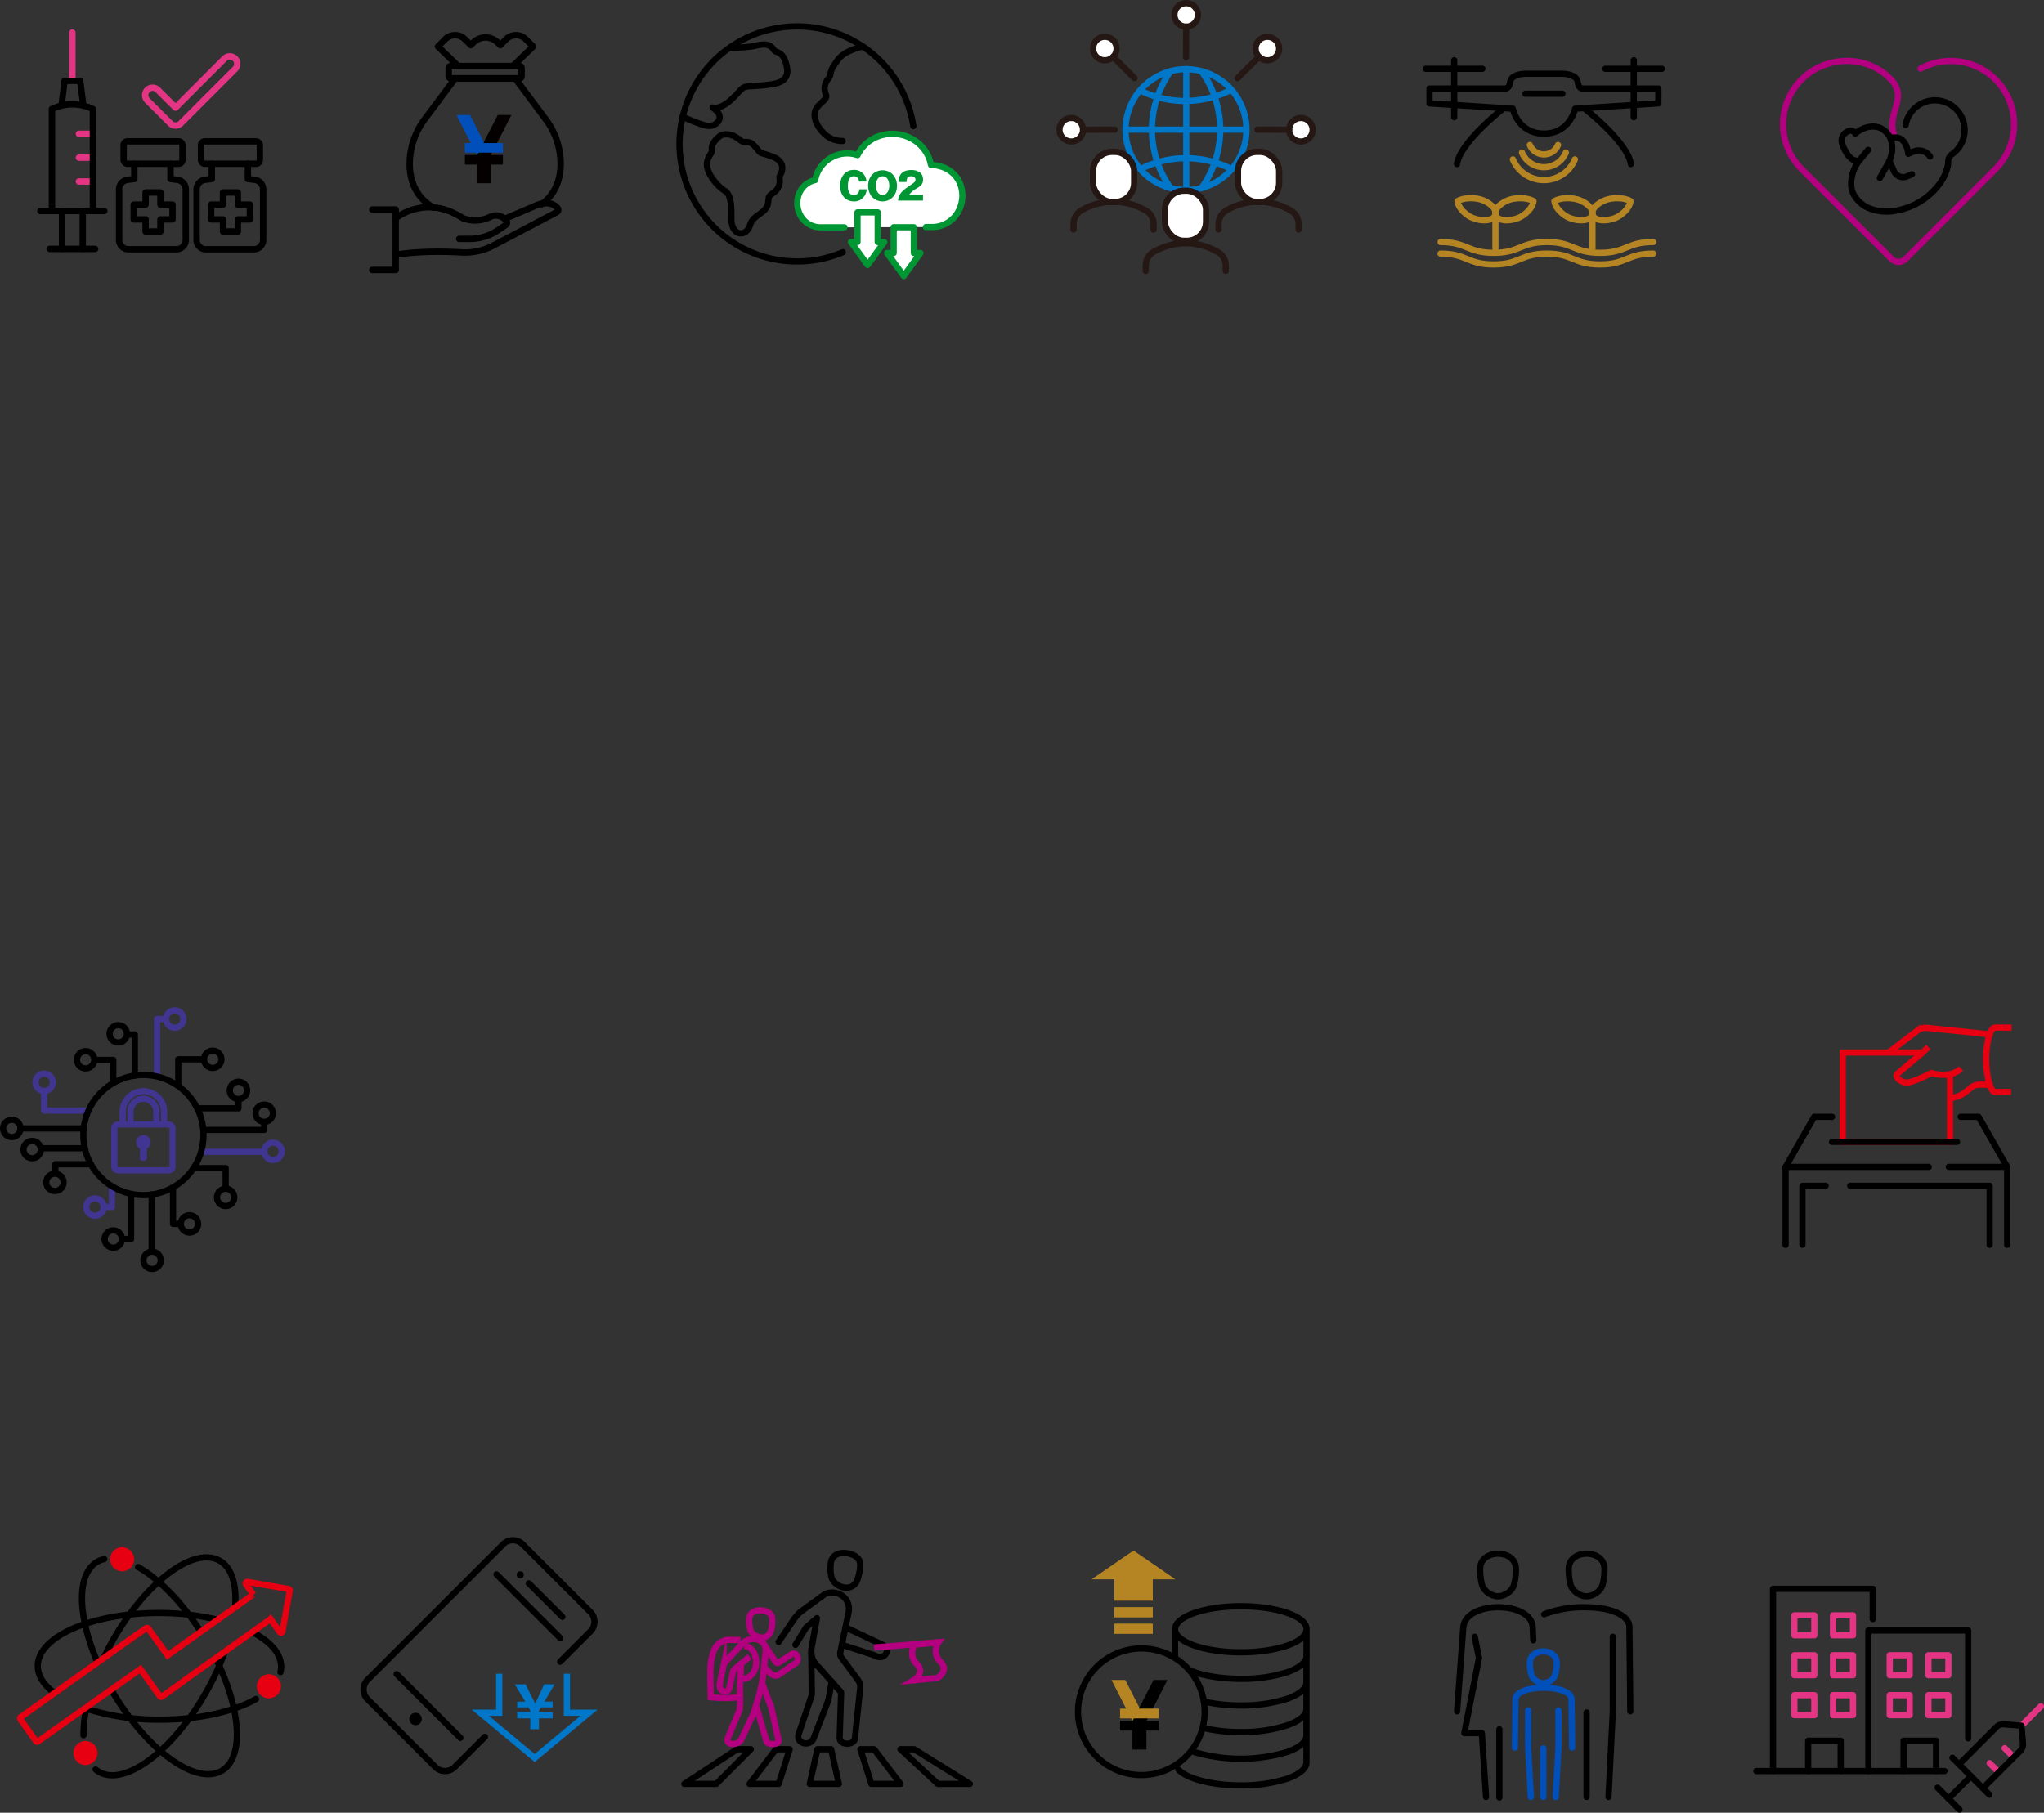 <svg xmlns="http://www.w3.org/2000/svg" viewBox="0 0 656.25 582.13"><rect x="0" y="0" width="656.25" height="582.13" fill="#333333" stroke="none"/><defs><style>.cls-1,.cls-10,.cls-11,.cls-14,.cls-16,.cls-17,.cls-20,.cls-22,.cls-23,.cls-24,.cls-25,.cls-28,.cls-29,.cls-3,.cls-30,.cls-4,.cls-6,.cls-7,.cls-8,.cls-9{fill:none;}.cls-1,.cls-24,.cls-29,.cls-7{stroke:#000;}.cls-1,.cls-10,.cls-11,.cls-14,.cls-15,.cls-16,.cls-20,.cls-22,.cls-23,.cls-24,.cls-28,.cls-29,.cls-30,.cls-4,.cls-6,.cls-7{stroke-linecap:round;stroke-linejoin:round;}.cls-1,.cls-10,.cls-11,.cls-14,.cls-15,.cls-16,.cls-17,.cls-20,.cls-22,.cls-23,.cls-3,.cls-30,.cls-4,.cls-6,.cls-7,.cls-8,.cls-9{stroke-width:2px;}.cls-2{fill:#e60012;}.cls-3{stroke:#e60012;}.cls-17,.cls-3,.cls-8,.cls-9{stroke-miterlimit:10;}.cls-4{stroke:#403590;}.cls-5{fill:#403590;}.cls-6,.cls-8,.cls-9{stroke:#b40080;}.cls-11,.cls-13,.cls-22,.cls-7,.cls-8{fill-rule:evenodd;}.cls-10,.cls-11{stroke:#b58423;}.cls-12,.cls-13{fill:#b58423;}.cls-14,.cls-17{stroke:#0077c8;}.cls-15,.cls-19{fill:#fff;}.cls-15,.cls-16{stroke:#251714;}.cls-18{fill:#0077c8;}.cls-20{stroke:#009633;}.cls-21{fill:#009633;}.cls-22,.cls-23{stroke:#004fbb;}.cls-24{stroke-width:2.06px;}.cls-26{fill:#040000;}.cls-27{fill:#004fbb;}.cls-28,.cls-30{stroke:#e43585;}.cls-28,.cls-29{stroke-width:2.05px;}</style></defs><g id="レイヤー_2" data-name="レイヤー 2"><g id="design"><path class="cls-1" d="M72.18,530.42a84.08,84.08,0,0,1-6.1,13.17c-10.67,18.75-26,30.16-34.21,25.48a7.43,7.43,0,0,1-1.17-.82"/><path class="cls-1" d="M33.38,532.23c.88-1.85,1.86-3.72,2.92-5.59,10.67-18.75,26-30.15,34.21-25.47,3.86,2.19,5.47,7.53,5,14.51"/><path class="cls-1" d="M26.8,557.25a41.27,41.27,0,0,1,1-9"/><path class="cls-1" d="M81.45,524.36c5.52,3,8.82,6.76,8.8,10.88a7.89,7.89,0,0,1-.2,1.75"/><path class="cls-1" d="M17.4,543.63c-3.36-2.54-5.28-5.49-5.27-8.63,0-9.47,17.54-17.08,39.11-17a82.45,82.45,0,0,1,18,2"/><path class="cls-1" d="M82.18,545.63c-7.15,4.06-18.4,6.66-31,6.62a76,76,0,0,1-23.7-3.59"/><path class="cls-1" d="M64.35,523.83c-6.15-9.56-13.43-16.86-20-20.6"/><path class="cls-1" d="M35.81,542.76c.22.39.45.77.68,1.15,11.07,18.52,26.64,29.59,34.76,24.73,7.19-4.3,6.13-19.67-1.91-36"/><path class="cls-1" d="M33.49,500.67a7.5,7.5,0,0,0-2.35.93c-6.63,4-6.25,17.32.14,32.17"/><circle class="cls-2" cx="27.44" cy="562.97" r="3.87"/><circle class="cls-2" cx="86.32" cy="541.53" r="3.87"/><circle class="cls-2" cx="39.21" cy="500.74" r="3.87"/><path class="cls-3" d="M92.54,510.27,79.48,508a.52.52,0,0,0-.51.23.5.5,0,0,0,0,.55l2.35,3.33a.31.31,0,0,0-.12,0l-27.38,19.5L47.6,523a.49.49,0,0,0-.69-.12l-2.5,1.76a.46.46,0,0,0-.19.08L6.66,551.43a.51.51,0,0,0-.12.69l5,7a.47.47,0,0,0,.32.21h.08a.48.48,0,0,0,.29-.1L45.06,536l6.27,8.72a.5.5,0,0,0,.69.11l7-5a.54.54,0,0,0,.14-.16L86.76,520s.06-.06.09-.09l2.94,4.17a.48.48,0,0,0,.41.21h.1a.5.5,0,0,0,.39-.4L93,510.85A.51.51,0,0,0,92.54,510.27Z"/><path class="cls-3" d="M629.62,343.16c-3.58,3.38-9.56,1.42-9.56,1.42s-5.4,2.84-7.57,3.05a3.92,3.92,0,0,1-3.43-1.63.85.85,0,0,1,.14-1.17l8.2-6.95,1.72-1.67"/><path class="cls-3" d="M626.07,352.56c3-.08,4.74-1.65,6.31-2.93a4.62,4.62,0,0,1,2.88-1.3h3.59"/><polyline class="cls-3" points="617.25 338 591.64 338 591.64 366.69 626.07 366.69 626.07 344.94"/><path class="cls-3" d="M606.34,338l9.2-7a4.51,4.51,0,0,1,3.23-.9l20,2.07"/><path class="cls-3" d="M645.86,330h-5.43c-1.29,0-2.77,4.58-2.77,10.1s1.48,10.56,2.77,10.56h5.26"/><line class="cls-1" x1="588.2" y1="366.69" x2="628.31" y2="366.69"/><polyline class="cls-1" points="625.67 374.73 644.44 374.73 644.44 399.75"/><polyline class="cls-1" points="573.28 399.75 573.28 374.73 619.25 374.73"/><polyline class="cls-1" points="573.28 374.73 582.46 358.66 588.2 358.66"/><polyline class="cls-1" points="644.44 374.73 635.26 358.66 629.52 358.66"/><polyline class="cls-1" points="594.03 380.81 638.81 380.81 638.81 399.75"/><polyline class="cls-1" points="578.69 399.75 578.69 380.81 586.14 380.81"/><polyline class="cls-4" points="50.43 345.72 50.43 327.25 53.09 327.25"/><polyline class="cls-4" points="28.41 356.66 14.18 356.66 14.18 350.34"/><polyline class="cls-4" points="35.92 380.93 35.92 387.62 33.5 387.62"/><line class="cls-4" x1="64.96" y1="369.9" x2="84.83" y2="369.9"/><circle class="cls-4" cx="56.1" cy="327.25" r="2.79"/><circle class="cls-4" cx="14.18" cy="347.57" r="2.79"/><circle class="cls-4" cx="30.49" cy="387.62" r="2.79"/><circle class="cls-4" cx="87.67" cy="369.74" r="2.79"/><circle class="cls-1" cx="46.04" cy="364.5" r="19.29"/><polyline class="cls-1" points="57.23 348.54 57.23 340.18 65.29 340.18"/><polyline class="cls-1" points="43.29 345.4 43.29 332.23 40.87 332.23"/><polyline class="cls-1" points="36.37 347.81 36.37 340.37 30.51 340.37"/><path class="cls-1" d="M26.53,362.38H6.59"/><line class="cls-1" x1="27.22" y1="368.74" x2="13.91" y2="368.74"/><polyline class="cls-1" points="29.18 373.88 17.77 373.88 17.77 376.68"/><polyline class="cls-1" points="42.08 383.78 42.08 397.89 39.52 397.89"/><line class="cls-1" x1="48.7" y1="383.6" x2="48.7" y2="401.48"/><polyline class="cls-1" points="55.55 381.28 55.55 393.04 58.02 393.04"/><polyline class="cls-1" points="62.14 375.12 72.45 375.12 72.45 381.66"/><polyline class="cls-1" points="63.31 355.91 76.56 355.91 76.56 353.19"/><circle class="cls-1" cx="76.56" cy="350.16" r="2.79"/><circle class="cls-1" cx="68.3" cy="340.18" r="2.79"/><circle class="cls-1" cx="37.96" cy="332" r="2.79"/><circle class="cls-1" cx="27.5" cy="340.33" r="2.79"/><circle class="cls-1" cx="3.79" cy="362.38" r="2.79"/><circle class="cls-1" cx="10.32" cy="369.17" r="2.79"/><circle class="cls-1" cx="17.63" cy="379.69" r="2.79"/><circle class="cls-1" cx="36.37" cy="397.89" r="2.79"/><circle class="cls-1" cx="48.83" cy="404.74" r="2.79"/><circle class="cls-1" cx="60.83" cy="393.04" r="2.79"/><circle class="cls-1" cx="72.45" cy="384.52" r="2.79"/><circle class="cls-1" cx="84.83" cy="357.5" r="2.79"/><polyline class="cls-1" points="84.83 360.3 84.83 362.86 65.33 362.86"/><rect class="cls-4" x="36.69" y="361.11" width="18.69" height="14.73" rx="1.23"/><path class="cls-4" d="M50.19,359.91v-3.1a4.16,4.16,0,0,0-8.31,0v3.07"/><path class="cls-4" d="M39.39,359.88v-3.07a6.65,6.65,0,0,1,13.29,0v3.1"/><path class="cls-5" d="M48.37,366.88a2.33,2.33,0,1,0-3.46,2v3a.87.87,0,0,0,.88.88h.5a.87.87,0,0,0,.87-.88v-3A2.33,2.33,0,0,0,48.37,366.88Z"/><path class="cls-6" d="M616.63,22.05a20.15,20.15,0,0,1,9.71-2.46h0a20.32,20.32,0,0,1,14.36,34.68L611.8,83.18a3.19,3.19,0,0,1-4.48,0L578.41,54.27a20.34,20.34,0,0,1,0-28.73c7.68-7.67,20.62-8.1,28.28-.43a7.82,7.82,0,0,1,2.65,5.14c.23,4-3.29,8.51-1,13.7"/><path class="cls-1" d="M619.66,50.27h0a4.31,4.31,0,0,0-5.31-1.59l-1.68.73s-.4-5.1-4-5.25h-1"/><path class="cls-1" d="M606.79,52.05,608.11,55a3.21,3.21,0,0,0,4.26,1.62h0l1.47-.66"/><path class="cls-1" d="M603.54,57.16l2.66-4.7a9.86,9.86,0,0,0,1.08-7l-.18-.64a6.74,6.74,0,0,0-3.45-3.75c-4.26-1.62-8,1.83-8,1.83h0a1.61,1.61,0,0,0-2.13-.82l-.34.16a3.22,3.22,0,0,0-1.68,4.11c.88,2.31,2.38,5.13,4.51,5.22"/><path class="cls-1" d="M611.83,40.17a9.53,9.53,0,1,1,14.94,9.33,3,3,0,0,0-1.27,2.19c0,.69-.08,1.27-.09,1.34a15.19,15.19,0,0,1-2.5,5.74,22,22,0,0,1-14,8.84,15.29,15.29,0,0,1-9.08-.84c-2.56-1.18-5-3.68-5.43-6.58a12,12,0,0,1,2.77-8.88l2.6-3.17"/><polygon class="cls-7" points="262.44 561.74 266.85 561.74 269.32 572.88 259.98 572.88 262.44 561.74 262.44 561.74"/><polygon class="cls-7" points="249.13 561.74 253.54 561.74 250 572.88 240.66 572.88 249.13 561.74 249.13 561.74"/><polygon class="cls-7" points="280.64 561.74 276.23 561.74 279.77 572.88 289.12 572.88 280.64 561.74 280.64 561.74"/><polygon class="cls-7" points="236.66 561.74 241.06 561.74 229.98 572.88 219.71 572.88 236.66 561.74 236.66 561.74"/><polygon class="cls-7" points="293.51 561.74 289.1 561.74 301.11 572.88 311.38 572.88 293.51 561.74"/><path class="cls-7" d="M270.29,528.19l10.51,3.39c2.82,1.87,5.27-1.29,3.08-3.12l-12.44-5.87"/><path class="cls-7" d="M250,527.28l4.88-7.24a12.14,12.14,0,0,1,2.94-3l7.11-5.17c3.93-1.57,8.26,1.26,7.55,5.76l-2.69,13a2.05,2.05,0,0,0,.26,1.52h0l5.16,7a4.08,4.08,0,0,1,1,2.63l-1.69,16.13c.17,2.63-4.79,2.76-4.95.27l.49-14.71-7.22-8.08A6.6,6.6,0,0,1,260.6,529l1.68-9.35-3.47,3-3.42,5.58"/><path class="cls-7" d="M260.48,530.77l.17,13.53-4.18,12.42c-1.18,3.17,3.4,4.36,4.68,1.71l4.39-11.32a12.58,12.58,0,0,0,.57-2l.92-5.07"/><path class="cls-7" d="M276.19,502.78a3.91,3.91,0,0,0-.28-1.6c-1.19-2.83-8.24-3.85-9.09.35a12.87,12.87,0,0,0,.22,5.31,5.34,5.34,0,0,0,3.46,2.85c2,.47,3.8-.1,4.68-2.09a15.94,15.94,0,0,0,1-4.82Z"/><path class="cls-8" d="M240.67,532,236,535.88a1.77,1.77,0,0,0-.6.83l-1.3,5.53c-.4,1.72-2.83,1-3-.5a9.33,9.33,0,0,1,.32-2.7l.89-4.09a2.72,2.72,0,0,1,.89-1.58l5-5.38c2.65-3,7.85-1.74,7.65,2.2l-.94,8.86a60,60,0,0,1-1.83,7.42l-1.19,3.88-4,8.5c-.86,1.54-5.33,2-4.08-1l3.67-8.74c.33-3.31,0-5.59.12-8.29l.34-6.54"/><path class="cls-8" d="M242.73,547.68l3.33,11.43c.19,1.22,4.07,1.47,3.92-.29l-2.29-10.1a6.74,6.74,0,0,0-.38-1.15l-2.63-7.1"/><path class="cls-8" d="M245.38,535.41c.44.45,1.87,1.89,2.33,2.24a2.32,2.32,0,0,0,2.07.34l5.53-3.81c1.67-.87.53-3.88-1.05-3L249.9,534a.7.7,0,0,1-.81-.26l-3.53-5.24"/><path class="cls-8" d="M247.68,518.84c-1.08-2.16-6.66-2.6-7.11.74a10.15,10.15,0,0,0,.45,4.16,4.24,4.24,0,0,0,2.86,2.06,3,3,0,0,0,3.56-1.89c.43-1.16.84-3.87.24-5.07Z"/><path class="cls-9" d="M301.32,527.4a4.8,4.8,0,0,0,.58,6.23c3,2.94-1,5.26-1,5.26l-7.58.73s3.95-2.32,1-5.26a4.79,4.79,0,0,1-.59-6.23Z"/><line class="cls-9" x1="280.63" y1="529.08" x2="301.32" y2="527.4"/><path class="cls-9" d="M237.75,526.69l-4.06-.07a5.38,5.38,0,0,0-4.61,3.92,16.82,16.82,0,0,0-.88,3.57c-.26,2.66,0,10.94,0,10.94a44.33,44.33,0,0,0,9.38,0"/><path class="cls-9" d="M238.91,528.62c2.3,0,3.87,2.35,3.87,5.24s-1.86,5.24-4.16,5.24"/><path class="cls-1" d="M501.63,23.68c1.31,0,4.6.41,4.89,2.61S508,28.44,508,28.44h24.44V33.2L505.7,34.9s-1.58,8-10,8-10-8-10-8l-26.74-1.7V28.44h24.43s1.19.06,1.48-2.15,3.59-2.61,4.9-2.61Z"/><line class="cls-1" x1="466.89" y1="19.36" x2="466.89" y2="37.64"/><line class="cls-1" x1="524.54" y1="19.36" x2="524.54" y2="37.64"/><path class="cls-10" d="M500.21,46.57a4.85,4.85,0,0,1-2.65,2.65,4.9,4.9,0,0,1-6.39-2.65"/><path class="cls-10" d="M502.73,49a7.55,7.55,0,0,1-4.13,4.12,7.43,7.43,0,0,1-2.9.58,7.63,7.63,0,0,1-7.05-4.7"/><path class="cls-10" d="M505.64,51.2a10.78,10.78,0,0,1-19.91,0"/><line class="cls-1" x1="489.75" y1="30.1" x2="501.63" y2="30.1"/><path class="cls-11" d="M480.26,69.33c-.88-1.58.9-3.85,4-5.06,2-.78,5.83-1,8.09.32-.25,2.3-2.9,4.63-4.89,5.41-3.08,1.21-6.3.91-7.18-.67Z"/><path class="cls-11" d="M480,69.33c-.88,1.58-4.09,1.88-7.17.67-2-.78-4.65-3.11-4.89-5.41,2.26-1.32,6.09-1.1,8.08-.32,3.08,1.21,4.86,3.48,4,5.06Z"/><line class="cls-10" x1="480.13" y1="68.96" x2="480.13" y2="79.82"/><path class="cls-11" d="M511.4,69.33c-.88-1.58.9-3.85,4-5.06,2-.78,5.83-1,8.09.32-.25,2.3-2.9,4.63-4.89,5.41-3.08,1.21-6.3.91-7.18-.67Z"/><path class="cls-11" d="M511.11,69.33c-.88,1.58-4.09,1.88-7.17.67-2-.78-4.65-3.11-4.89-5.41,2.26-1.32,6.09-1.1,8.08-.32,3.08,1.21,4.86,3.48,4,5.06Z"/><line class="cls-10" x1="511.27" y1="68.96" x2="511.27" y2="79.82"/><path class="cls-1" d="M482.21,35.2s-13.45,10.54-14.44,17.5"/><path class="cls-1" d="M509.16,35.2s13.46,10.54,14.45,17.5"/><line class="cls-1" x1="457.75" y1="22.1" x2="475.93" y2="22.1"/><line class="cls-1" x1="515.4" y1="22.1" x2="533.58" y2="22.1"/><path class="cls-10" d="M462.51,77.73c8.53,0,8.53,3.47,17.06,3.47s8.53-3.47,17.07-3.47,8.53,3.47,17.07,3.47,8.53-3.47,17.06-3.47"/><path class="cls-10" d="M462.51,81.45c8.53,0,8.53,3.48,17.06,3.48s8.53-3.48,17.07-3.48,8.53,3.48,17.07,3.48,8.53-3.48,17.06-3.48"/><path class="cls-1" d="M386.77,549.68a20.33,20.33,0,1,1-20.32-20.3A20.25,20.25,0,0,1,386.77,549.68Z"/><polygon points="374.81 539.51 370.37 539.51 370.37 539.51 365.8 548.37 365.8 548.37 363.62 552.6 359.61 552.6 359.61 555.74 363.58 555.74 363.58 561.84 368.08 561.84 368.08 555.74 372.05 555.74 372.05 552.6 368.12 552.6 374.81 539.51"/><polygon class="cls-12" points="372.05 548.7 365.63 548.7 365.8 548.37 361.29 539.51 356.86 539.51 361.55 548.7 359.61 548.7 359.61 551.84 363.15 551.84 363.58 552.68 364.02 551.84 372.05 551.84 372.05 548.7"/><path class="cls-1" d="M378.35,568.3c2.86,3,10.93,5.06,20,5.06a47.44,47.44,0,0,0,14.92-2.16c3.95-1.39,6.18-3.27,6.18-5.23v-8.56m-36.09,5.21a52.39,52.39,0,0,0,29.91,0c3.95-1.39,6.18-3.27,6.18-5.23v-8.55m-33,6.1a52.29,52.29,0,0,0,11.9,1.29,47.13,47.13,0,0,0,14.92-2.17c3.95-1.38,6.18-3.26,6.18-5.22V540.3m-32.91,6.13a52.81,52.81,0,0,0,11.81,1.26,47.44,47.44,0,0,0,14.92-2.16c3.95-1.39,6.18-3.27,6.18-5.23v-8.56m-42.2-8.55v8.58m4.9,4.71c4,1.68,9.94,2.66,16.2,2.66A47.13,47.13,0,0,0,413.3,537c3.95-1.39,6.18-3.27,6.18-5.23v-8.55m0,0c0,4.08-9.45,7.39-21.1,7.39s-21.1-3.31-21.1-7.39,9.44-7.4,21.1-7.4S419.48,519.1,419.48,523.19Z"/><polygon class="cls-13" points="350.46 507.18 363.93 497.93 377.39 507.18 350.46 507.18"/><rect class="cls-12" x="357.74" y="506.65" width="12.38" height="7.4"/><rect class="cls-12" x="357.74" y="516.11" width="12.38" height="3.3"/><rect class="cls-12" x="357.74" y="521.4" width="12.38" height="3.3"/><path class="cls-14" d="M367,53.9a32.36,32.36,0,0,1,28.4.39"/><path class="cls-14" d="M366.68,29.33a32.14,32.14,0,0,0,13.79,3.09,32.2,32.2,0,0,0,14.6-3.48"/><path class="cls-14" d="M385.74,22.85a32.3,32.3,0,0,1,0,37.56"/><path class="cls-14" d="M375.86,60.41a32.3,32.3,0,0,1,0-37.56"/><circle class="cls-15" cx="417.66" cy="41.66" r="3.78"/><line class="cls-16" x1="413.88" y1="41.65" x2="403.72" y2="41.63"/><circle class="cls-15" cx="406.88" cy="15.59" r="3.78" transform="translate(326.32 414.72) rotate(-80.78)"/><line class="cls-16" x1="404.21" y1="18.26" x2="397.34" y2="25.09"/><circle class="cls-15" cx="380.83" cy="4.78" r="3.78"/><line class="cls-16" x1="380.82" y1="8.55" x2="380.79" y2="18.42"/><circle class="cls-15" cx="343.94" cy="41.66" r="3.78"/><line class="cls-16" x1="347.72" y1="41.65" x2="357.88" y2="41.63"/><circle class="cls-15" cx="354.72" cy="15.59" r="3.78" transform="translate(204.57 337.34) rotate(-67.5)"/><line class="cls-16" x1="357.39" y1="18.26" x2="364.26" y2="25.09"/><line class="cls-14" x1="361.44" y1="41.63" x2="399.04" y2="41.63"/><line class="cls-14" x1="380.87" y1="22.2" x2="380.87" y2="61.06"/><circle class="cls-14" cx="380.8" cy="41.63" r="19.41" transform="translate(252.79 402.68) rotate(-76.72)"/><path class="cls-16" d="M393.55,87V85.33a5.1,5.1,0,0,0-2.76-4.52L390,80.4a20.37,20.37,0,0,0-18.7,0l-.7.36a5.1,5.1,0,0,0-2.75,4.52V87"/><rect class="cls-15" x="397.48" y="48.78" width="13.2" height="16.09" rx="6.14"/><rect class="cls-15" x="374.01" y="61.25" width="13.2" height="16.09" rx="6.14"/><path class="cls-16" d="M416.93,73.73V72a5.09,5.09,0,0,0-2.77-4.53l-.79-.41a20.38,20.38,0,0,0-18.69,0l-.71.37A5.09,5.09,0,0,0,391.23,72v1.69"/><rect class="cls-15" x="350.93" y="48.78" width="13.2" height="16.09" rx="6.14"/><path class="cls-16" d="M370.37,73.73V72a5.08,5.08,0,0,0-2.76-4.53l-.79-.41a20.4,20.4,0,0,0-18.7,0l-.7.37A5.08,5.08,0,0,0,344.67,72v1.69"/><path class="cls-1" d="M155.69,557.76l-9.71,9.7a4.39,4.39,0,0,1-6.22,0L118,545.68a4.41,4.41,0,0,1,0-6.22l43.56-43.55a4.39,4.39,0,0,1,6.22,0l21.78,21.77a4.41,4.41,0,0,1,0,6.23l-9.72,9.72"/><line class="cls-1" x1="159.41" y1="505.58" x2="179.87" y2="526.04"/><line class="cls-1" x1="127.35" y1="537.63" x2="147.82" y2="558.1"/><circle cx="133.42" cy="552.03" r="2"/><line class="cls-1" x1="169.77" y1="508.46" x2="180.54" y2="519.22"/><circle cx="167.03" cy="505.72" r="1.14"/><polyline class="cls-17" points="160.28 537.5 160.28 550.02 154.2 550.02 171.66 564.55 189.11 550.02 182.01 550.02 182.01 537.5"/><path class="cls-18" d="M173.05,555.33h-2.79v-3.51h-4.21V549.9h4.21v-.54l-.58-1.06h-3.63v-1.84h2.62l-3.42-5.56h3.47l3.12,6.2,2.86-6.2h3.37l-3.29,5.56h2.65v1.84h-3.78l-.6,1.06v.54h4.38v1.92h-4.38Z"/><path class="cls-1" d="M234.83,15.32a44.83,44.83,0,0,0,7.19-.51c2.5-.56,4.87-1.09,6.28,1a2.06,2.06,0,0,0,1.15.88c1.2.51,2.26,1.16,3,4,.32,1.19.64,2.94-.31,4.31-1.21,1.73-3.82,2.09-7.68,2.46-1.23.11-2.19.16-3,.21-2.75.15-2.75.15-5,2.64-1.82,2-4.48,4.33-6.84,4.33h0a3.12,3.12,0,0,1-.82-.11c1.09.84,2.2,1.71,2.26,3a2.39,2.39,0,0,1-.85,1.91,3.59,3.59,0,0,1-2.57,1c-1.64,0-6.3-1.92-8.47-3"/><path class="cls-1" d="M237.91,74.94l-.29,0c-1.63-.21-2.76-2-2.8-4.34,0-.35,0-.71,0-1.08,0-3-.05-7-2-8.17-3-1.85-6.29-6.34-5.83-9.14a6.6,6.6,0,0,1,1.07-2.6c.4-.64.56-.92.49-1.44-.31-2.5,2.55-4.47,2.88-4.68a1.24,1.24,0,0,1,.37-.17c2.64-.69,4.52.69,5.76,1.6a4.79,4.79,0,0,0,1.11.7l.37,0c1.7-.11,2.4.18,4.16,2.37.88,1.1,1,1.12,2,1.4a21.71,21.71,0,0,1,3.09,1.07,4.53,4.53,0,0,1,2.69,2.36,4.11,4.11,0,0,1-.44,3.31,4.16,4.16,0,0,0-.25.61,5.11,5.11,0,0,0,0,.52A4.69,4.69,0,0,1,248.21,62c-1.36,1-1.36,1-1.52,2.37,0,.24-.06.52-.1.83-.22,1.74-1.59,2.73-2.91,3.69s-2.37,1.73-2.76,3.1C240.29,74.16,239,74.94,237.91,74.94Z"/><path class="cls-1" d="M270.54,45.28a8.25,8.25,0,0,1-6.23-2.68c-1.78-1.78-2.87-4.1-2.77-5.91s1.32-2.89,2.31-3.81c1.24-1.15,1.65-1.64,1.32-2.54a4.69,4.69,0,0,1,.74-5,3.23,3.23,0,0,0,.63-1.13c0-.18.07-.33.1-.48.36-1.62.49-1.87,2.29-4.43,2.18-3.1,7.54-4.22,8.15-4.34"/><path class="cls-1" d="M270.6,81a37.75,37.75,0,1,1,22.63-40.5"/><path class="cls-19" d="M271.11,73h-7.54A7.27,7.27,0,0,1,257,69.2a8.22,8.22,0,0,1-.53-6.78,7.19,7.19,0,0,1,5.25-4.59,10,10,0,0,1,.74-2.4,10.33,10.33,0,0,1,4.39-4.79,10.43,10.43,0,0,1,8.48-.82,12.21,12.21,0,0,1,6-5.78,13.08,13.08,0,0,1,13.2,1.69,12.16,12.16,0,0,1,4.37,7.21c4.88.25,7.9,2.7,9.25,5.81a10.28,10.28,0,0,1,.83,4.09,10.91,10.91,0,0,1-.82,4.07,9.6,9.6,0,0,1-9.18,6h-1.7"/><path class="cls-20" d="M271.11,73h-7.54A7.27,7.27,0,0,1,257,69.2a8.22,8.22,0,0,1-.53-6.78,7.19,7.19,0,0,1,5.25-4.59,10,10,0,0,1,.74-2.4,10.33,10.33,0,0,1,4.39-4.79,10.43,10.43,0,0,1,8.48-.82,12.21,12.21,0,0,1,6-5.78,13.08,13.08,0,0,1,13.2,1.69,12.16,12.16,0,0,1,4.37,7.21c4.88.25,7.9,2.7,9.25,5.81a10.28,10.28,0,0,1,.83,4.09,10.91,10.91,0,0,1-.82,4.07,9.6,9.6,0,0,1-9.18,6h-1.7"/><polygon class="cls-19" points="286.92 81.26 286.92 72.97 293.4 72.97 293.4 81.26 295.51 81.26 290.16 88.64 284.81 81.26 286.92 81.26"/><polygon class="cls-20" points="286.92 81.26 286.92 72.97 293.4 72.97 293.4 81.26 295.51 81.26 290.16 88.64 284.81 81.26 286.92 81.26"/><polygon class="cls-19" points="275.31 77.72 275.31 68.2 281.8 68.2 281.8 77.72 283.91 77.72 278.56 85.1 273.21 77.72 275.31 77.72"/><polygon class="cls-20" points="275.31 77.72 275.31 68.2 281.8 68.2 281.8 77.72 283.91 77.72 278.56 85.1 273.21 77.72 275.31 77.72"/><path class="cls-21" d="M275.84,58.32c-.21-1.3-.91-1.71-1.7-1.71-1.69,0-1.93,1.9-1.93,3.18,0,.68.12,2.89,1.94,2.89a1.77,1.77,0,0,0,1.73-1.89h2.38a4.19,4.19,0,0,1-.8,2.26,3.84,3.84,0,0,1-3.31,1.63c-2.63,0-4.42-2-4.42-5s1.71-5.12,4.43-5.12a3.83,3.83,0,0,1,4,3.72Z"/><path class="cls-21" d="M283.36,64.68c-2.62,0-4.64-2-4.64-5s2-5,4.64-5,4.63,2.06,4.63,5-2,5-4.63,5m0-8.07c-1.88,0-2.16,2.23-2.16,3s.29,3,2.16,3,2.16-2.28,2.16-3-.25-3-2.16-3"/><path class="cls-21" d="M296.34,64.42h-8c.12-1.67.77-2.81,3.46-4.61,1.71-1.16,2.12-1.43,2.12-2.1,0-.91-.85-1.1-1.4-1.1-1.36,0-1.42.91-1.47,1.84H288.5c.06-1.34.29-3.85,4.15-3.85,1.76,0,3.71.75,3.71,3.07,0,1.41-.71,2-1.92,2.77a8,8,0,0,0-2.54,2.08h4.44Z"/><polyline class="cls-22" points="491.5 577.07 490.62 561.11 490.63 549.3"/><line class="cls-23" x1="495.49" y1="577.07" x2="495.49" y2="561.44"/><polyline class="cls-22" points="499.48 577.07 500.37 561.11 500.35 549.3"/><path class="cls-22" d="M499.78,533.62c-.41-4.39-8.16-4.39-8.57,0a12.07,12.07,0,0,0,.71,4.85,4.61,4.61,0,0,0,2.89,2,3.51,3.51,0,0,0,1.37,0,4.64,4.64,0,0,0,2.89-2,12.07,12.07,0,0,0,.71-4.85Z"/><path class="cls-22" d="M504.75,561.22l-.19-15.51c0-2.48-4.61-3.72-9-3.72s-8.93,1.24-9,3.72l-.19,15.51"/><path class="cls-7" d="M515.11,503.33c-.54-5.85-10.89-5.85-11.43,0-.14,1.53.2,5.12.94,6.48a6.15,6.15,0,0,0,3.86,2.73,4.7,4.7,0,0,0,1.83,0,6.12,6.12,0,0,0,3.86-2.73c.75-1.36,1.08-4.95.94-6.48Z"/><polyline class="cls-7" points="516.43 577.07 517.82 549.49 517.82 525.62"/><line class="cls-1" x1="509.39" y1="577.07" x2="509.39" y2="549.94"/><polyline class="cls-7" points="473.49 525.62 474.84 532.45 470.15 556.57 475.76 556.56 477.11 577.07"/><path class="cls-7" d="M467.81,549.58l2-27c.64-8.58,21.91-8.57,22.28,0l.18,4.18"/><path class="cls-7" d="M486.67,503.33c-.54-5.85-10.89-5.85-11.43,0-.14,1.53.2,5.12.94,6.48a6.15,6.15,0,0,0,3.86,2.73,4.7,4.7,0,0,0,1.83,0,6.12,6.12,0,0,0,3.86-2.73c.75-1.36,1.08-4.95.94-6.48Z"/><line class="cls-1" x1="481.39" y1="555.32" x2="481.39" y2="577.24"/><path class="cls-7" d="M523.43,549.56l-.29-26.94c0-4.29-6.9-6.44-13.75-6.45a35.39,35.39,0,0,0-13.63,2.24"/><path class="cls-24" d="M173.94,65.58c4.72-3.53,6.06-8.54,6.07-13a24.14,24.14,0,0,0-4.88-14.37l-9.7-13H146.11l-9.7,13a24.14,24.14,0,0,0-4.88,14.37c0,5,1.64,10.59,7.69,14.12"/><rect class="cls-24" x="144.06" y="21.23" width="23.41" height="3.89" rx="0.54"/><path class="cls-24" d="M162.49,12.61l-1.88,1.88-.82-.83a5.53,5.53,0,0,0-7.82,0l-.82.83-1.88-1.88a4.47,4.47,0,0,0-6.33,0l-2.33,2.33,6.49,6.29h17.56l6.49-6.29-2.33-2.33A4.47,4.47,0,0,0,162.49,12.61Z"/><path class="cls-24" d="M147.43,76.72h3.38a16.16,16.16,0,0,0,9.06-2.78l2.47-1.68a.92.92,0,0,0,.28-1.25,4.27,4.27,0,0,0-1.42-1.31,4.14,4.14,0,0,0-3.94,0,10.81,10.81,0,0,1-8.67.35,27.1,27.1,0,0,0-4.24-2.21,17.88,17.88,0,0,0-17.1,2.09h0"/><path class="cls-24" d="M127.25,81.79s7.65-1.48,21-.72a19.43,19.43,0,0,0,10.17-2.24L178.8,68.1a.81.81,0,0,0,.25-1.21c-.73-.93-2.39-2.22-5.7-1.35a8.45,8.45,0,0,0-1.1.39L162,70.3"/><polyline class="cls-24" points="119.52 86.69 127.04 86.69 127.04 67.28 119.52 67.28"/><polygon class="cls-25" points="159.82 36.93 155.33 45.63 155.35 45.67 159.82 36.93"/><polygon class="cls-26" points="159.82 36.93 159.82 36.93 153.15 49.85 153.15 49.85 153.15 58.84 157.57 58.84 157.57 49.85 164.17 36.93 159.82 36.93"/><polygon class="cls-27" points="150.91 36.93 146.55 36.93 153.15 49.85 155.33 45.63 150.91 36.93"/><polygon class="cls-26" points="159.82 36.93 159.82 36.93 159.82 36.93 159.82 36.93"/><rect class="cls-27" x="149.26" y="45.95" width="12.21" height="3.08"/><rect class="cls-26" x="149.26" y="49.78" width="12.21" height="3.08"/><line class="cls-28" x1="23.24" y1="25.97" x2="23.24" y2="10.43"/><line class="cls-28" x1="29.79" y1="50.63" x2="25.33" y2="50.63"/><line class="cls-28" x1="29.79" y1="42.97" x2="25.33" y2="42.97"/><line class="cls-28" x1="29.79" y1="58.29" x2="25.33" y2="58.29"/><path class="cls-29" d="M16.68,67.75V35l.08,0a14.81,14.81,0,0,1,13,0l.07,0V67.75"/><line class="cls-29" x1="26.56" y1="79.94" x2="26.56" y2="67.75"/><line class="cls-29" x1="19.92" y1="67.75" x2="19.92" y2="79.94"/><line class="cls-29" x1="12.96" y1="67.75" x2="33.51" y2="67.75"/><line class="cls-29" x1="15.93" y1="79.94" x2="30.55" y2="79.94"/><polyline class="cls-29" points="19.77 33.82 20.73 25.97 25.75 25.97 26.74 33.82"/><rect class="cls-29" x="39.7" y="45.39" width="18.89" height="7.21" rx="1.23"/><path class="cls-29" d="M43.13,52.6v4.88l-2.19.27a3.09,3.09,0,0,0-2.7,3.06V77.06a3,3,0,0,0,3,3H56.64a3,3,0,0,0,3-3V60.81a3.08,3.08,0,0,0-2.7-3.05l-2.2-.28V52.6"/><polygon class="cls-29" points="42.94 65.7 46.75 65.7 46.75 61.81 51.51 61.81 51.51 65.7 55.39 65.7 55.39 70.46 51.51 70.46 51.51 74.34 46.75 74.34 46.75 70.46 42.94 70.46 42.94 65.7"/><rect class="cls-29" x="64.54" y="45.39" width="18.89" height="7.21" rx="1.23"/><path class="cls-29" d="M68,52.6v4.88l-2.2.27a3.09,3.09,0,0,0-2.69,3.06V77.06a3,3,0,0,0,3,3H81.49a3,3,0,0,0,3-3V60.81a3.08,3.08,0,0,0-2.7-3.05l-2.2-.28V52.6"/><polygon class="cls-29" points="67.78 65.7 71.6 65.7 71.6 61.81 76.36 61.81 76.36 65.7 80.24 65.7 80.24 70.46 76.36 70.46 76.36 74.34 71.6 74.34 71.6 70.46 67.78 70.46 67.78 65.7"/><path class="cls-28" d="M56.37,40.32a2.34,2.34,0,0,1-1.69-.7L47.3,32.25a2.39,2.39,0,1,1,3.38-3.38l5.69,5.69L72,18.91a2.39,2.39,0,1,1,3.38,3.37L58.05,39.62A2.34,2.34,0,0,1,56.37,40.32Z"/><polyline class="cls-1" points="601.27 519.96 601.27 510.23 569.24 510.23 569.24 568.75"/><rect class="cls-30" x="576.1" y="544.38" width="6.41" height="6.41"/><rect class="cls-30" x="588.52" y="544.38" width="6.41" height="6.41"/><rect class="cls-30" x="576.1" y="518.75" width="6.41" height="6.41"/><rect class="cls-30" x="588.52" y="518.75" width="6.41" height="6.41"/><rect class="cls-30" x="576.1" y="531.56" width="6.41" height="6.41"/><rect class="cls-30" x="588.52" y="531.56" width="6.41" height="6.41"/><polyline class="cls-1" points="580.53 568.75 580.53 559.02 590.98 559.02 590.98 568.75"/><polyline class="cls-1" points="631.9 558.24 631.9 523.61 599.87 523.61 599.87 568.75"/><rect class="cls-30" x="606.72" y="544.38" width="6.41" height="6.41"/><rect class="cls-30" x="619.14" y="544.38" width="6.41" height="6.41"/><rect class="cls-30" x="606.72" y="531.56" width="6.41" height="6.41"/><rect class="cls-30" x="619.14" y="531.56" width="6.41" height="6.41"/><polyline class="cls-1" points="611.16 568.75 611.16 559.02 621.6 559.02 621.6 568.75"/><line class="cls-1" x1="563.89" y1="568.75" x2="624.3" y2="568.75"/><line class="cls-1" x1="625.59" y1="577.61" x2="632.79" y2="570.41"/><line class="cls-1" x1="626.85" y1="564.47" x2="638.72" y2="576.35"/><line class="cls-1" x1="622.07" y1="574.08" x2="629.11" y2="581.13"/><line class="cls-30" x1="649.21" y1="553.99" x2="655.25" y2="547.95"/><line class="cls-30" x1="646.53" y1="564.32" x2="643.62" y2="561.41"/><line class="cls-30" x1="641.72" y1="569.13" x2="638.8" y2="566.22"/><path class="cls-1" d="M629,566.58l12-12a2.94,2.94,0,0,1,2.32-.85l5.71.47.47,5.72a2.91,2.91,0,0,1-.84,2.32l-12,12"/></g></g></svg>